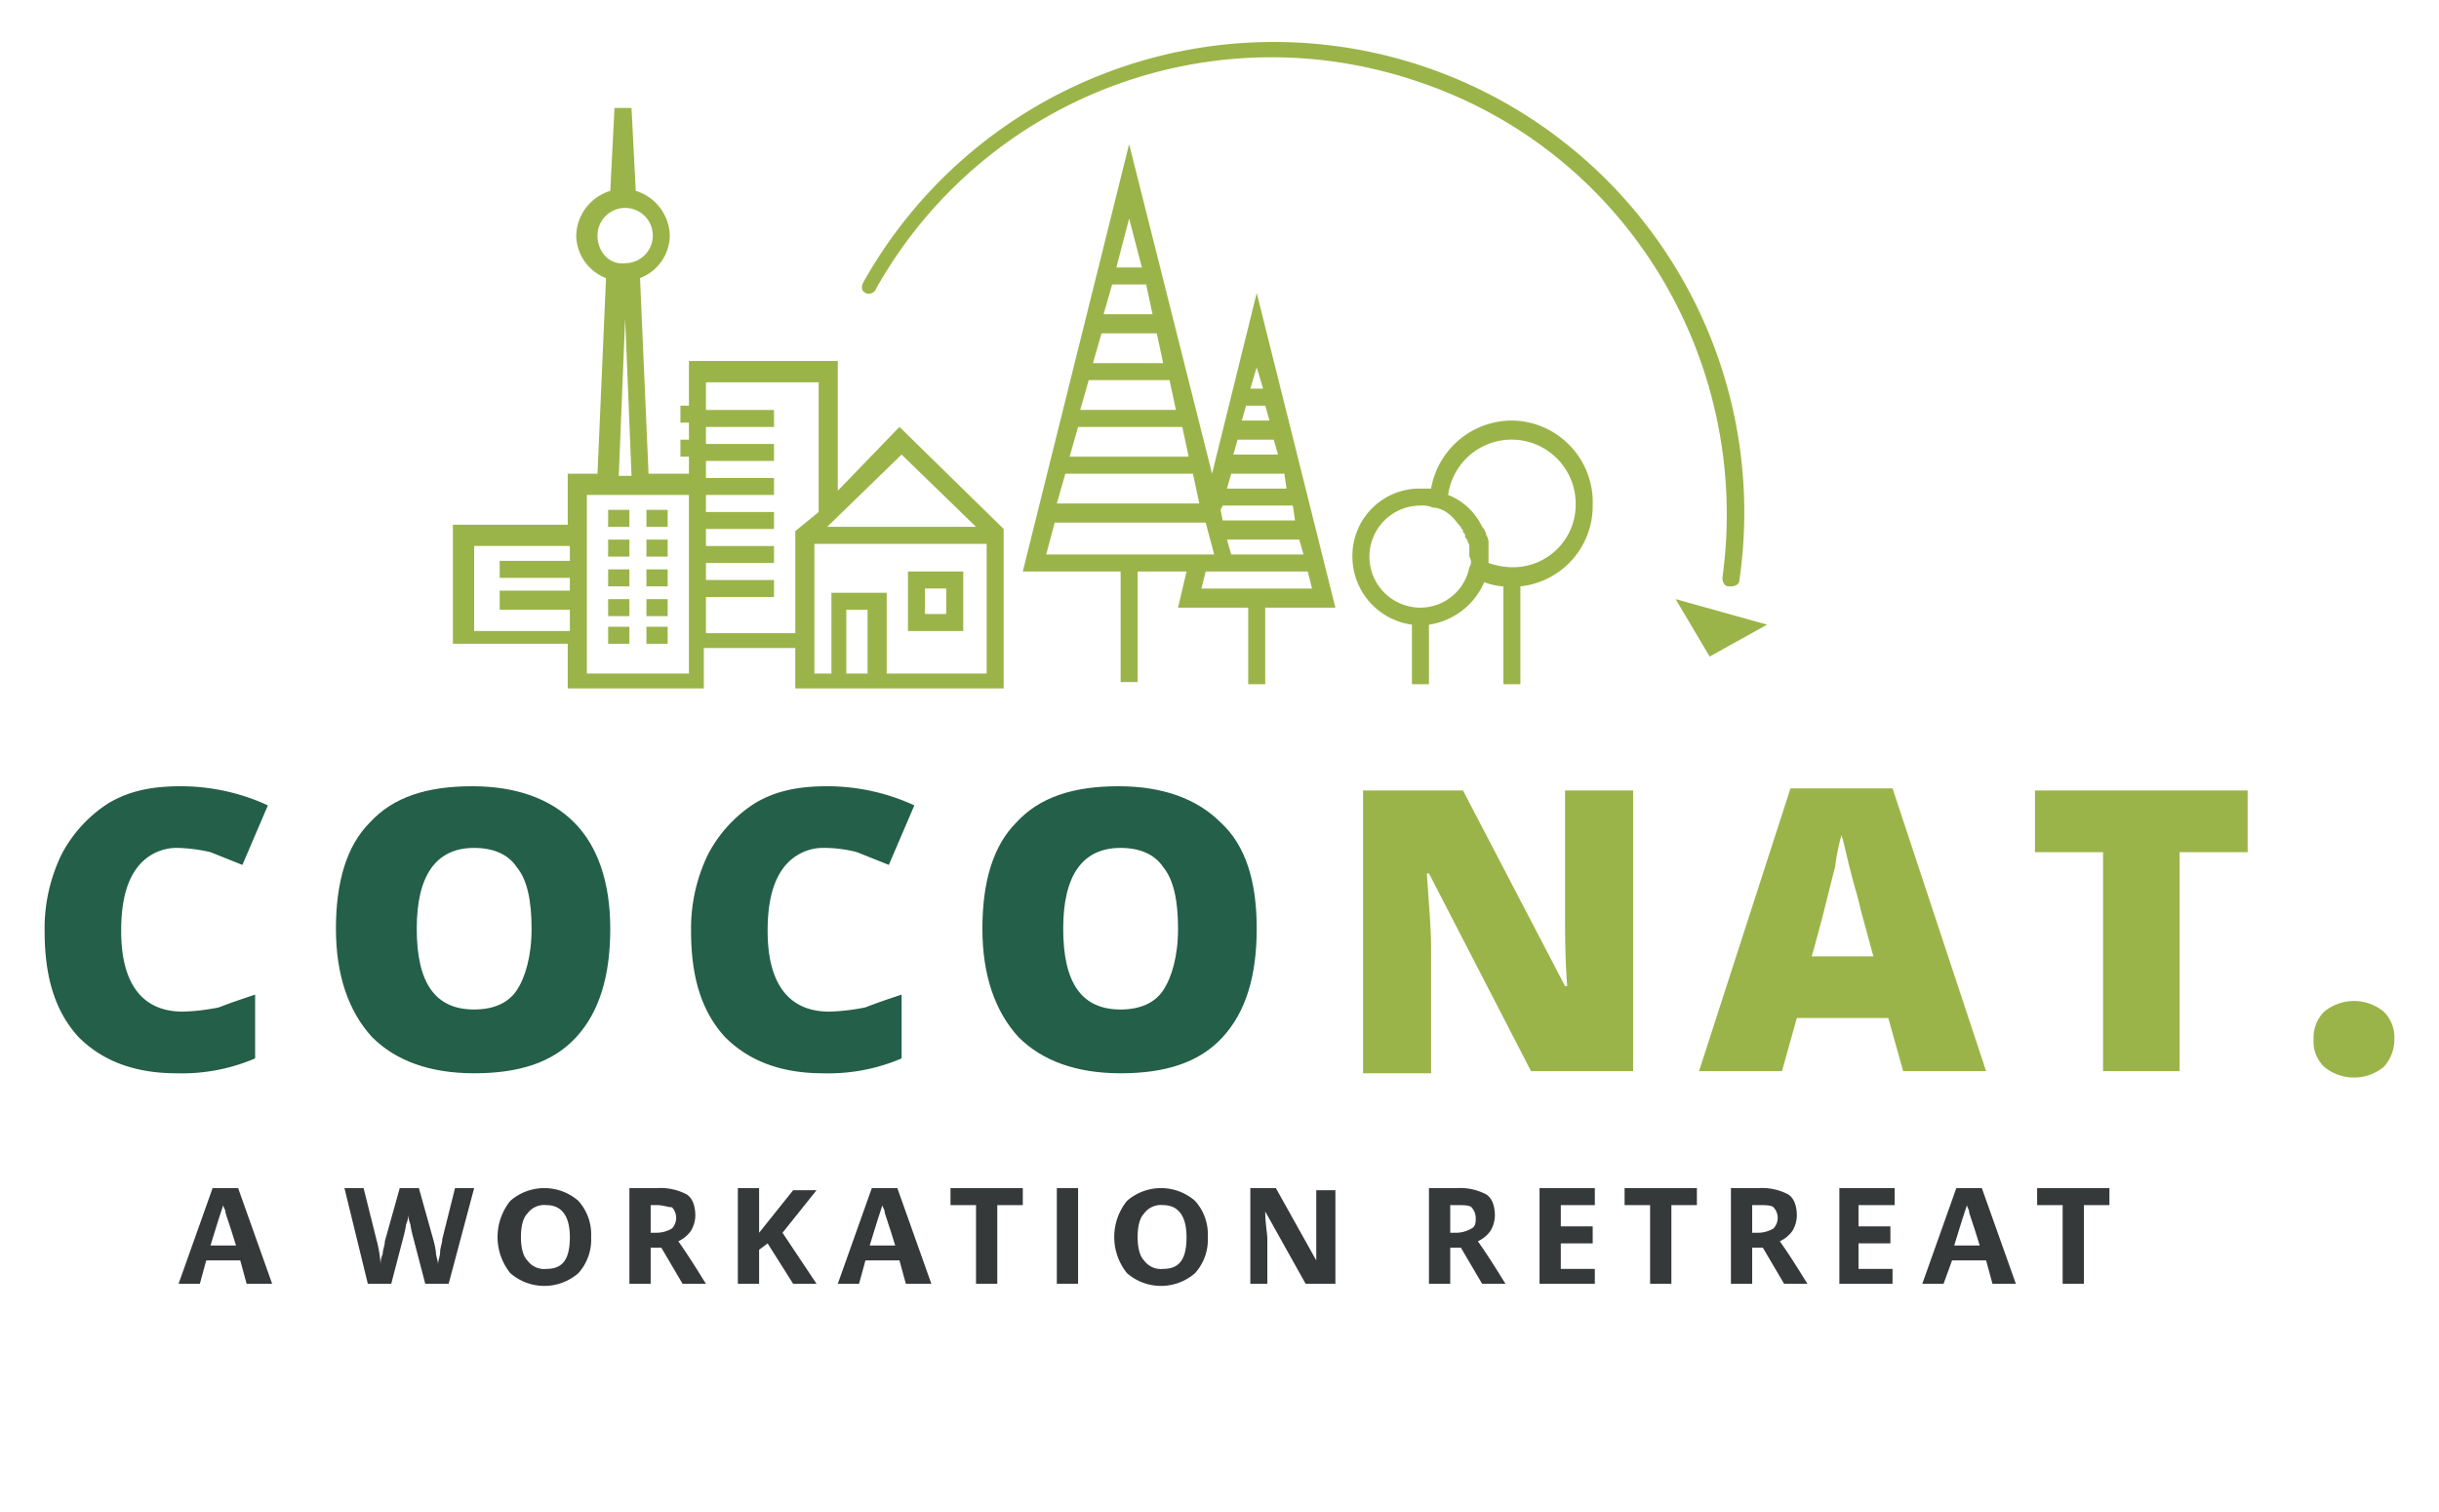 <svg viewBox="0 0 500 309.93" xmlns="http://www.w3.org/2000/svg"><g fill="#35393a"><path d="m50.56 263.209-1.308-4.795h-6.975l-1.307 4.795h-4.36l6.975-19.617h5.231l6.975 19.617zm-2.18-7.847c-1.308-4.359-2.18-6.539-2.18-6.975s-.436-.872-.436-1.308c-.436 1.308-1.308 3.924-2.616 8.283z"/><path d="m91.974 263.209h-4.795l-2.616-10.027a18.88 18.88 0 0 1 -.436-2.18 5.834 5.834 0 0 1 -.436-2.18 4.739 4.739 0 0 1 -.436 2.18 18.88 18.88 0 0 1 -.436 2.18l-2.616 10.027h-4.795l-4.795-19.617h3.923l2.616 10.463a26.101 26.101 0 0 1 .872 5.231 4.739 4.739 0 0 1 .436-2.18c0-.872.436-1.744.436-2.616l3.052-10.898h3.923l3.051 10.898a18.88 18.88 0 0 1 .436 2.18c0 .872.436 1.744.436 2.616 0-.872.436-1.744.436-2.616s.436-1.744.436-2.616l2.616-10.463h3.923z"/><path d="m121.181 253.619a10.254 10.254 0 0 1 -2.616 7.411 10.608 10.608 0 0 1 -13.95 0 11.807 11.807 0 0 1 0-14.822 10.608 10.608 0 0 1 13.95 0 10.254 10.254 0 0 1 2.616 7.411zm-14.386 0c0 2.18.436 3.924 1.308 4.795a4.25 4.25 0 0 0 3.923 1.744c3.487 0 4.795-2.18 4.795-6.539s-1.744-6.539-4.795-6.539a4.25 4.25 0 0 0 -3.923 1.744c-.872.872-1.308 2.616-1.308 4.795z"/><path d="m133.388 255.798v7.411h-4.359v-19.617h5.667a11.547 11.547 0 0 1 6.103 1.308c1.308.872 1.744 2.616 1.744 4.359a6.3 6.3 0 0 1 -.872 3.051 6.407 6.407 0 0 1 -2.616 2.18c3.052 4.359 4.795 7.411 5.667 8.719h-4.795l-4.359-7.411zm0-3.051h1.308a6.301 6.301 0 0 0 3.051-.872 3.16 3.16 0 0 0 0-4.359c-.872 0-1.744-.436-3.051-.436h-1.308z"/><path d="m167.391 263.209h-4.795l-5.231-8.283-1.744 1.308v6.975h-4.359v-19.617h4.359v9.155l1.744-2.18 5.231-6.539h4.795l-6.975 8.719z"/><path d="m185.7 263.209-1.308-4.795h-6.975l-1.308 4.795h-4.359l6.975-19.617h5.231l6.975 19.617zm-2.18-7.847c-1.308-4.359-2.18-6.539-2.18-6.975s-.436-.872-.436-1.308c-.436 1.308-1.308 3.924-2.616 8.283z"/><path d="m204.445 263.209h-4.359v-16.129h-5.231v-3.488h14.822v3.488h-5.231z"/><path d="m216.651 263.209v-19.617h4.359v19.617z"/><path d="m247.602 253.619a10.254 10.254 0 0 1 -2.616 7.411 10.608 10.608 0 0 1 -13.95 0 11.807 11.807 0 0 1 0-14.822 10.608 10.608 0 0 1 13.95 0 10.255 10.255 0 0 1 2.616 7.411zm-14.386 0c0 2.18.436 3.924 1.308 4.795a4.25 4.25 0 0 0 3.923 1.744c3.487 0 4.795-2.18 4.795-6.539s-1.744-6.539-4.795-6.539a4.25 4.25 0 0 0 -3.923 1.744c-.872.872-1.308 2.616-1.308 4.795z"/><path d="m272.887 263.209h-5.231l-8.283-14.822c0 2.616.436 4.359.436 5.667v9.155h-3.487v-19.617h5.231l8.283 14.822v-14.386h3.923v19.181z"/><path d="m297.299 255.798v7.411h-4.359v-19.617h5.667a11.547 11.547 0 0 1 6.103 1.308c1.308.872 1.744 2.616 1.744 4.359a6.3 6.3 0 0 1 -.872 3.051 6.407 6.407 0 0 1 -2.615 2.18c3.051 4.359 4.795 7.411 5.667 8.719h-4.795l-4.359-7.411zm0-3.051h1.308a6.301 6.301 0 0 0 3.051-.872c.872-.436.872-1.308.872-2.18a3.33 3.33 0 0 0 -.872-2.18c-.436-.436-1.744-.436-3.051-.436h-1.308z"/><path d="m326.942 263.209h-11.334v-19.617h11.334v3.488h-6.975v4.359h6.539v3.487h-6.539v5.231h6.975z"/><path d="m342.636 263.209h-4.359v-16.129h-5.231v-3.488h14.822v3.488h-5.231z"/><path d="m359.202 255.798v7.411h-4.359v-19.617h5.667a11.547 11.547 0 0 1 6.103 1.308c1.308.872 1.744 2.616 1.744 4.359a6.301 6.301 0 0 1 -.872 3.051 6.407 6.407 0 0 1 -2.616 2.18c3.051 4.359 4.795 7.411 5.667 8.719h-4.795l-4.359-7.411zm0-3.051h1.308a6.301 6.301 0 0 0 3.051-.872 3.16 3.16 0 0 0 0-4.359c-.436-.436-1.744-.436-3.051-.436h-1.308z"/><path d="m388.409 263.209h-11.334v-19.617h11.334v3.488h-7.411v4.359h6.539v3.487h-6.539v5.231h6.975v3.051z"/><path d="m408.462 263.209-1.308-4.795h-6.975l-1.744 4.795h-4.359l6.975-19.617h5.231l6.975 19.617zm-2.616-7.847c-1.308-4.359-2.18-6.539-2.18-6.975s-.436-.872-.436-1.308c-.436 1.308-1.308 3.924-2.616 8.283z"/><path d="m427.207 263.209h-4.359v-16.129h-5.231v-3.488h14.822v3.488h-5.231z"/></g><path d="m36.61 173.843a10.176 10.176 0 0 0 -8.719 4.359c-2.18 3.052-3.051 7.411-3.051 12.642 0 10.898 4.359 16.566 12.642 16.566a42.943 42.943 0 0 0 7.411-.872c2.18-.872 4.795-1.744 7.411-2.616v13.078a38.055 38.055 0 0 1 -16.13 3.051c-8.719 0-15.258-2.616-20.053-7.411-4.795-5.231-6.975-12.206-6.975-21.797a34.736 34.736 0 0 1 3.488-15.694 27.716 27.716 0 0 1 9.591-10.462c4.359-2.616 9.155-3.487 14.822-3.487a42.642 42.642 0 0 1 17.873 3.923l-5.231 12.207-6.539-2.615a33.645 33.645 0 0 0 -6.539-.872z" fill="#245f49"/><path d="m125.105 190.408c0 9.591-2.18 17.001-6.975 22.233s-11.77 7.411-20.925 7.411-16.13-2.616-20.925-7.411c-4.795-5.231-7.411-12.642-7.411-22.233s2.18-17.002 6.975-21.797c4.795-5.231 11.77-7.411 20.925-7.411s16.13 2.616 20.925 7.411 7.411 12.206 7.411 21.797zm-39.67 0c0 11.334 3.923 16.566 11.77 16.566 3.924 0 6.975-1.308 8.719-3.923s3.052-6.975 3.052-12.642-.872-10.027-3.052-12.642c-1.744-2.616-4.795-3.924-8.719-3.924-7.847 0-11.77 5.668-11.77 16.566z" fill="#245f49"/><path d="m169.134 173.843a10.176 10.176 0 0 0 -8.719 4.359c-2.18 3.052-3.051 7.411-3.051 12.642 0 10.898 4.359 16.566 12.642 16.566a42.945 42.945 0 0 0 7.411-.872c2.18-.872 4.795-1.744 7.411-2.616v13.078a38.054 38.054 0 0 1 -16.13 3.051c-8.719 0-15.258-2.616-20.053-7.411-4.795-5.231-6.975-12.206-6.975-21.797a34.738 34.738 0 0 1 3.487-15.694 27.716 27.716 0 0 1 9.591-10.462c4.359-2.616 9.155-3.487 14.822-3.487a42.643 42.643 0 0 1 17.873 3.923l-5.231 12.206-6.539-2.615a26.381 26.381 0 0 0 -6.539-.872z" fill="#245f49"/><path d="m257.629 190.408c0 9.591-2.18 17.001-6.975 22.233s-11.77 7.411-20.925 7.411-16.13-2.616-20.925-7.411c-4.795-5.231-7.411-12.642-7.411-22.233s2.18-17.002 6.975-21.797c4.795-5.231 11.77-7.411 20.925-7.411s16.13 2.616 20.925 7.411c5.231 4.795 7.411 12.206 7.411 21.797zm-39.67 0c0 11.334 3.923 16.566 11.77 16.566 3.924 0 6.975-1.308 8.719-3.923s3.052-6.975 3.052-12.642-.872-10.027-3.052-12.642c-1.744-2.616-4.795-3.924-8.719-3.924-7.847 0-11.77 5.668-11.77 16.566z" fill="#245f49"/><g fill="#9bb449"><path d="m334.353 219.616h-20.489l-20.924-40.542h-.436c.436 6.539.872 11.334.872 14.822v26.156h-13.95v-57.979h20.489l20.925 40.106h.436c-.436-5.667-.436-10.462-.436-13.95v-26.156h13.95v57.543z"/><path d="m390.153 219.616-3.051-10.898h-18.745l-3.051 10.898h-17.002l18.745-57.979h20.925l19.181 57.979zm-6.103-23.541-2.616-9.59c-.436-2.18-1.308-4.795-2.18-8.283s-1.308-5.667-1.744-6.975a41.822 41.822 0 0 0 -1.308 6.539c-.872 3.051-2.18 9.155-4.795 18.309z"/><path d="m446.824 219.616h-15.694v-44.901h-13.95v-12.642h43.593v12.642h-13.95z"/><path d="m474.288 213.077a7.531 7.531 0 0 1 2.18-5.667 9.634 9.634 0 0 1 12.206 0 7.531 7.531 0 0 1 2.18 5.667 8.287 8.287 0 0 1 -2.18 5.667 9.634 9.634 0 0 1 -12.206 0 7.219 7.219 0 0 1 -2.18-5.667z"/><path d="m248.474 97.118-17.001-67.57-21.797 87.623h20.053v22.669h3.487v-22.669h10.027l-1.744 7.411h14.386v15.694h3.487v-15.694h14.386l-16.13-64.518zm-17.001-52.312 2.616 10.027h-5.231zm-3.487 13.514h6.975l1.308 6.103h-10.027zm-2.18 10.027h11.335l1.308 6.103h-14.386zm-2.615 9.591h16.566l1.308 6.103h-19.617zm-2.18 9.591h21.361l1.308 6.103h-24.412zm-2.616 9.591h26.156l1.308 6.103h-29.207zm-3.924 16.566 1.744-6.539h30.951l1.744 6.539zm54.492 6.975h-22.668l.872-3.487h20.925zm-1.744-6.975h-14.821l-.872-3.052h14.822zm-1.744-6.975h-14.821l-.436-2.18.436-.872h14.386zm-1.744-6.539h-12.206l.872-3.052h10.898zm-1.744-6.975h-9.155l.872-3.051h7.411zm-1.743-6.975h-5.667l.872-3.051h3.924zm-3.924-6.539 1.308-4.359 1.308 4.359z"/><path d="m197.47 117.171h-11.334v12.206h11.334zm-3.487 8.719h-4.359v-5.231h4.359z"/><path d="m171.75 100.606v-26.592h-30.516v9.155h-1.744v3.487h1.744v3.487h-1.744v3.487h1.744v3.487h-8.283l-1.744-40.106a9.481 9.481 0 0 0 6.103-8.719 9.815 9.815 0 0 0 -6.975-9.155l-.872-17.001h-3.487l-.872 17.001a9.815 9.815 0 0 0 -6.975 9.155 9.481 9.481 0 0 0 6.103 8.719l-1.744 40.106h-6.103v10.463h-23.54v24.412h23.54v9.155h27.9v-8.283h18.745v8.283h42.721v-32.695l-21.361-20.925zm-54.928 14.386h-14.386v3.487h14.386v2.616h-14.386v3.923h14.386v4.359h-19.617v-17.437h19.617zm5.667-66.698a5.667 5.667 0 1 1 5.667 5.667c-3.052.436-5.667-2.18-5.667-5.667zm6.975 49.261h-2.616l1.308-32.259zm11.77 35.747v4.795h-20.924v-36.618h20.925zm21.797-3.487h-18.309v-7.411h13.95v-3.487h-13.95v-3.487h13.95v-3.487h-13.95v-3.487h13.95v-3.487h-13.95v-3.487h13.95v-3.487h-13.95v-3.487h13.95v-3.487h-13.95v-3.487h13.95v-3.488h-13.95v-5.667h23.105v26.592l-4.795 3.923zm14.822 8.283h-4.359v-13.078h4.359zm24.412 0h-20.489v-16.566h-11.334v16.566h-3.487v-26.592h35.311zm-32.695-30.08 15.258-14.822 15.258 14.822z"/><path d="m132.516 104.529h4.359v3.487h-4.359z"/><path d="m124.669 104.529h4.359v3.487h-4.359z"/><path d="m132.516 110.632h4.359v3.487h-4.359z"/><path d="m124.669 110.632h4.359v3.487h-4.359z"/><path d="m132.516 116.735h4.359v3.487h-4.359z"/><path d="m124.669 116.735h4.359v3.487h-4.359z"/><path d="m132.516 122.838h4.359v3.487h-4.359z"/><path d="m124.669 122.838h4.359v3.487h-4.359z"/><path d="m132.516 128.505h4.359v3.487h-4.359z"/><path d="m124.669 128.505h4.359v3.487h-4.359z"/><path d="m309.941 86.22a16.863 16.863 0 0 0 -16.566 13.95h-2.18a13.771 13.771 0 0 0 -13.95 13.95 14.095 14.095 0 0 0 12.206 13.95v12.206h3.489v-12.206a14.646 14.646 0 0 0 11.334-8.719 12.73 12.73 0 0 0 3.923.872v20.053h3.487v-20.053a16.578 16.578 0 0 0 14.822-16.566 16.763 16.763 0 0 0 -16.566-17.437zm-8.719 30.079a10.261 10.261 0 0 1 -10.027 8.283 10.462 10.462 0 0 1 0-20.925 5.529 5.529 0 0 1 2.616.436h.436c2.18.436 3.487 1.744 4.795 3.487l.436.436c0 .436.436.436.436.872s.436.436.436.872 0 .436.436.872c0 .436.436.872.436 1.308v2.18a1.946 1.946 0 0 1 0 2.179zm8.719 0a15.672 15.672 0 0 1 -4.795-.872v-3.924a2.621 2.621 0 0 0 -.436-1.744 3.305 3.305 0 0 0 -.872-1.744 12.824 12.824 0 0 0 -6.975-6.539 13.14 13.14 0 0 1 26.156 1.744 12.845 12.845 0 0 1 -13.078 13.078z"/><path d="m177.417 60.064a1.592 1.592 0 0 0 2.18-.872 92.963 92.963 0 0 1 111.599-42.286c42.286 14.386 68.006 57.107 61.903 101.573 0 .872.436 1.744 1.308 1.744h.436c.872 0 1.744-.436 1.744-1.308a96.466 96.466 0 0 0 -179.605-61.031c-.436.872-.436 1.744.436 2.18z"/><path d="m343.508 122.838 6.975 11.77 11.77-6.539z"/></g></svg>